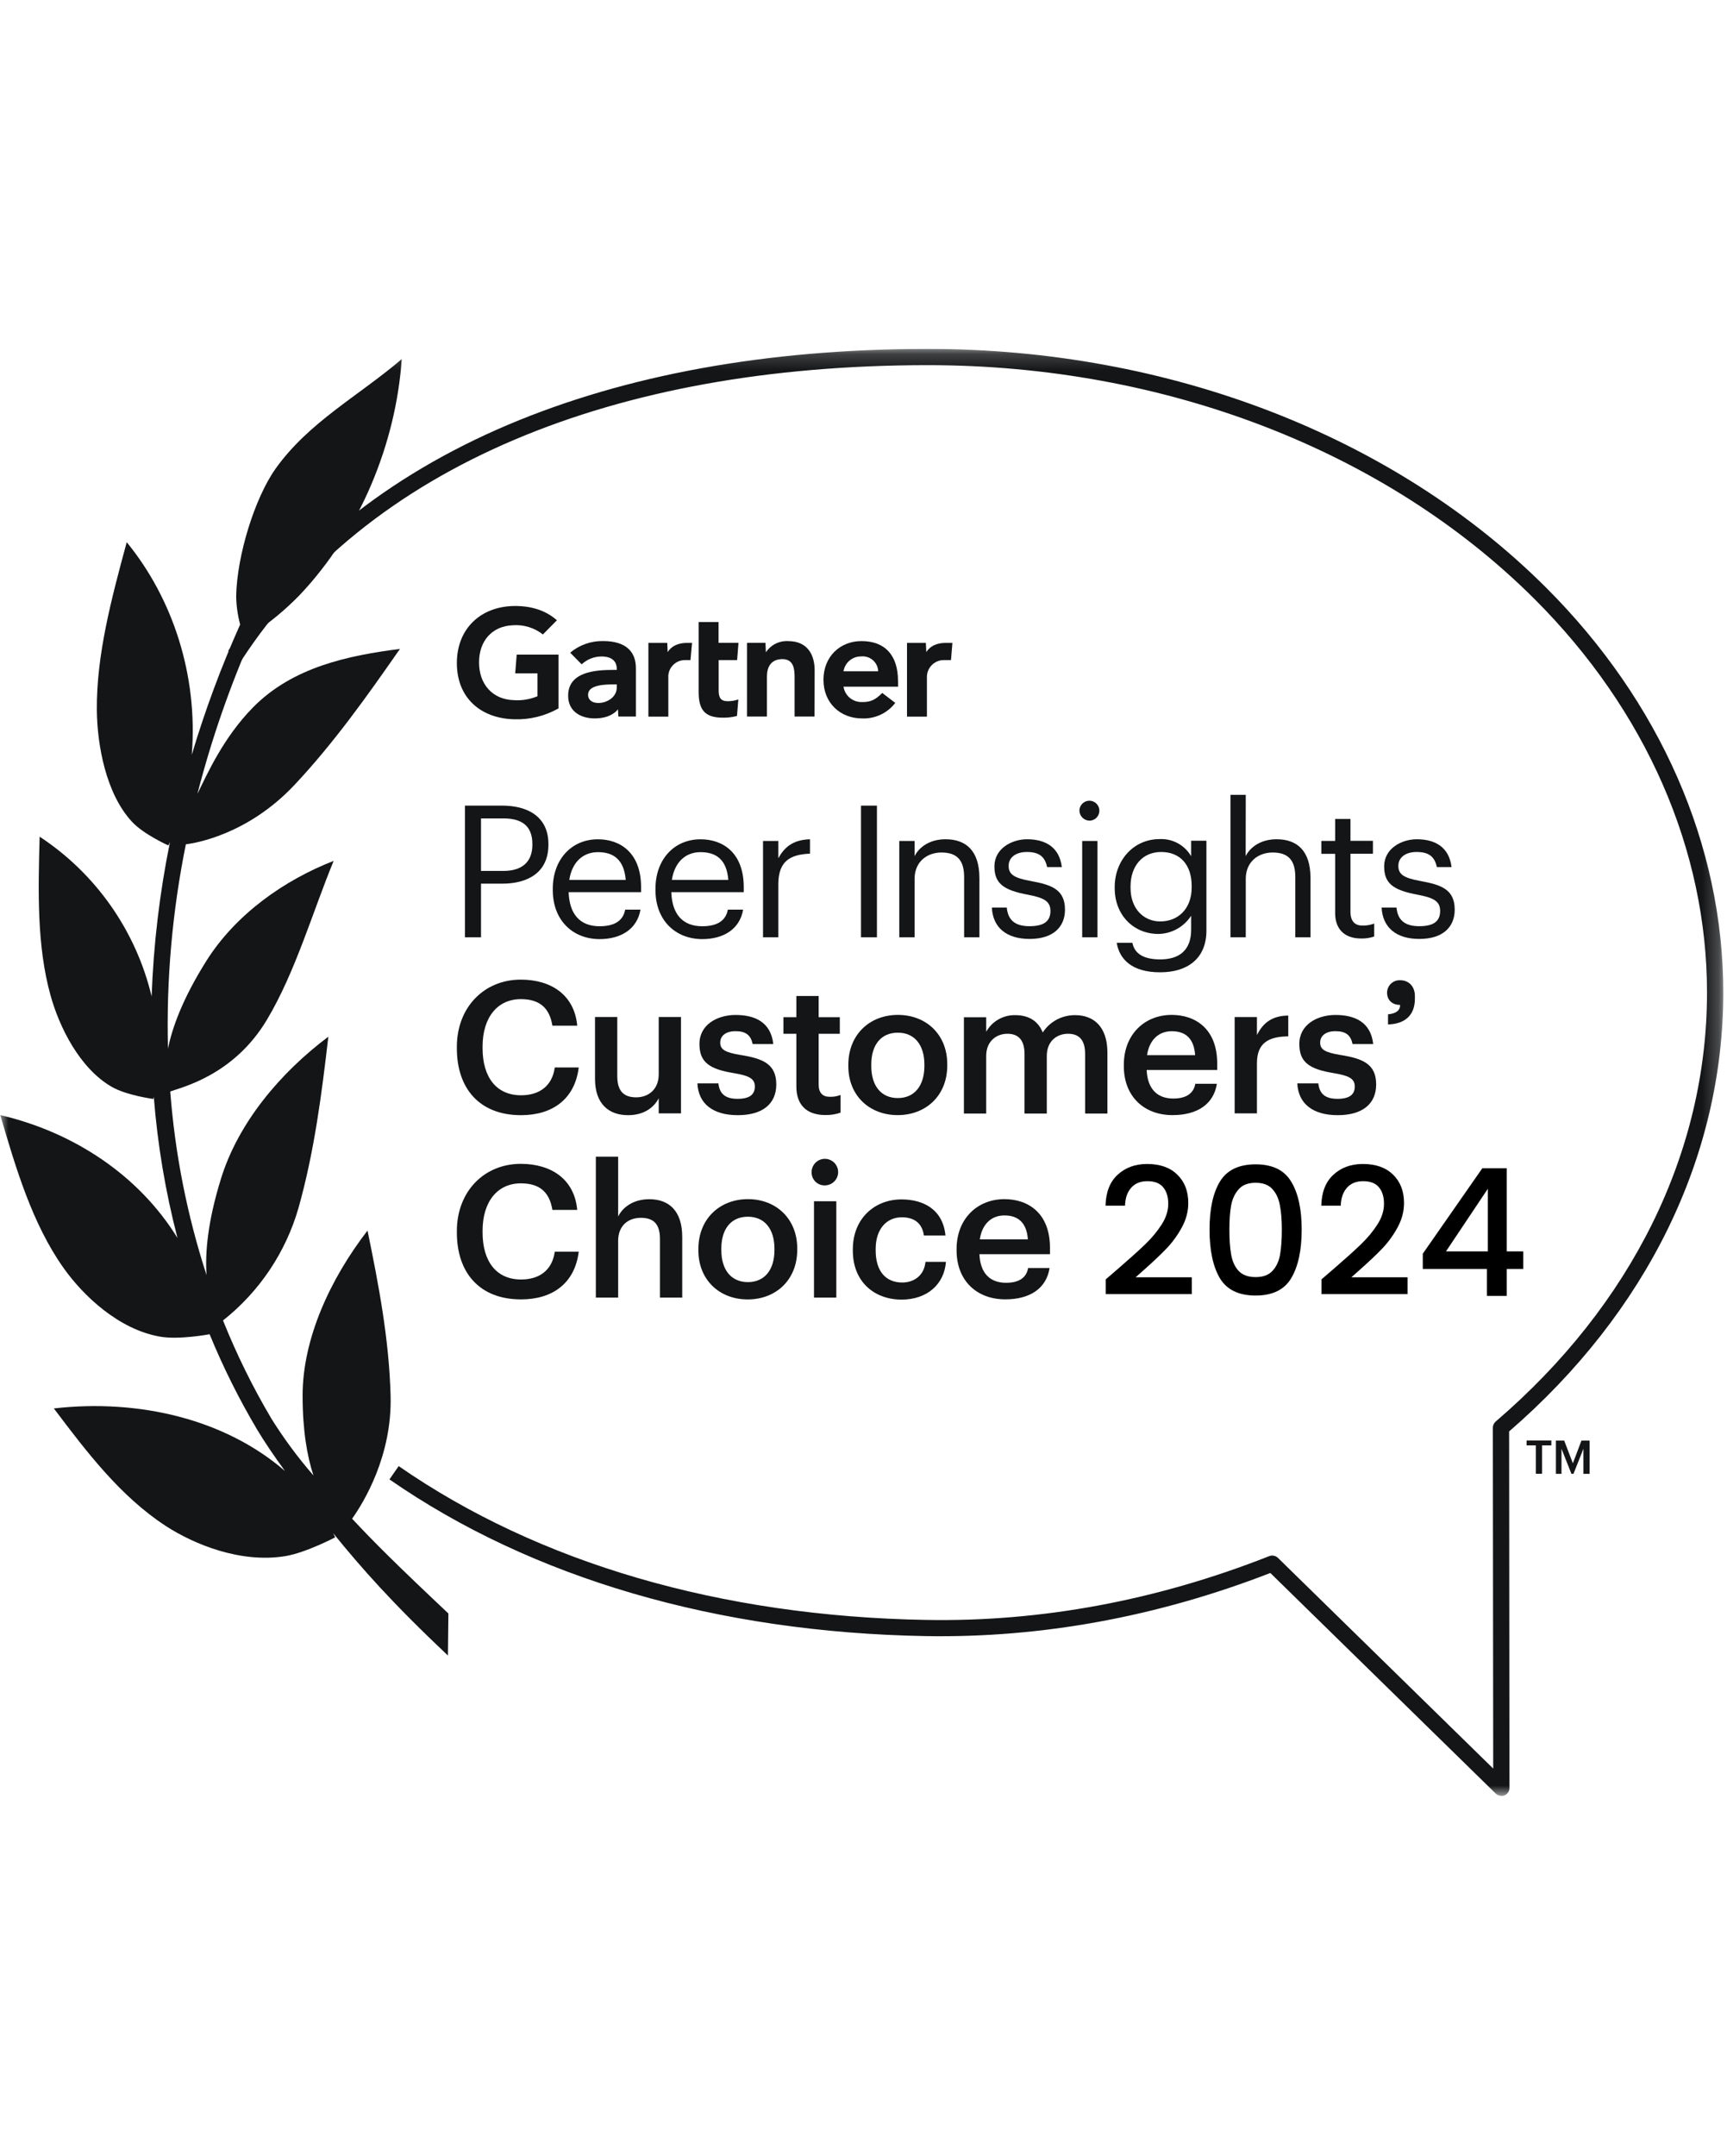 <svg width="105" height="131" viewBox="0 0 105 131" fill="none" xmlns="http://www.w3.org/2000/svg">
<g clip-path="url(#clip0_5333_8799)">
<mask id="mask0_5333_8799" style="mask-type:luminance" maskUnits="userSpaceOnUse" x="0" y="21" width="105" height="89">
<path d="M104.776 21.189L0 21.189L-5.90588e-07 109.116L104.776 109.116L104.776 21.189Z" fill="white"/>
</mask>
<g mask="url(#mask0_5333_8799)">
<path d="M27.262 98.035C24.044 95.007 22.73 93.689 21.408 92.277C22.098 91.304 23.841 88.478 23.748 84.822C23.659 81.367 23.019 78.053 22.345 74.769C20.068 77.719 18.4 81.342 18.398 84.791C18.398 86.925 18.677 88.495 19.056 89.647C18.117 88.568 17.264 87.416 16.505 86.204C15.37 84.291 14.386 82.294 13.559 80.23C15.764 78.489 17.368 76.102 18.146 73.403C19.117 69.952 19.559 66.46 19.963 62.989C17.052 65.171 14.478 68.218 13.43 71.635C12.623 74.238 12.465 76.131 12.558 77.475C11.381 73.858 10.64 70.112 10.351 66.319C10.957 66.083 14.187 65.381 16.226 61.964C17.96 59.07 19.014 55.385 20.286 52.307C17.292 53.473 14.345 55.536 12.554 58.373C11.108 60.668 10.473 62.432 10.212 63.716C10.106 59.549 10.472 55.384 11.3 51.3C11.849 51.233 15.065 50.725 17.928 47.667C20.308 45.13 22.331 42.281 24.317 39.427C21.18 39.831 17.794 40.525 15.374 42.991C13.571 44.828 12.6 47.027 12.001 48.238C12.858 44.907 13.99 41.653 15.384 38.509C16.399 37.835 17.339 37.056 18.19 36.186C21.919 32.27 24.081 26.884 24.424 21.82C21.8 24.058 18.762 25.655 16.753 28.48C15.481 30.272 14.405 33.77 14.359 36.218C14.368 36.801 14.45 37.38 14.601 37.944C13.448 40.515 12.466 43.16 11.66 45.861C12.049 41.017 10.491 36.349 7.705 32.944C6.786 36.335 5.86 39.782 5.888 43.138C5.908 45.265 6.437 48.216 8.018 49.923C8.743 50.706 10.238 51.37 10.238 51.37C10.238 51.37 10.275 51.296 10.333 51.169C9.704 54.258 9.332 57.393 9.219 60.543C8.267 56.559 5.832 53.087 2.41 50.836C2.319 54.123 2.234 57.465 3.072 60.478C3.601 62.388 4.832 64.908 6.797 66.038C7.697 66.557 9.324 66.773 9.324 66.773L9.35 66.638C9.577 69.535 10.059 72.406 10.79 75.219C8.438 71.399 4.461 68.785 0.016 67.752C0.977 71.023 1.962 74.345 3.851 77.023C5.05 78.721 7.214 80.779 9.736 81.215C10.878 81.417 12.695 81.076 12.744 81.068C13.563 83.064 14.527 84.997 15.628 86.852C16.05 87.562 16.638 88.434 17.328 89.379C13.694 86.236 8.472 84.985 3.274 85.576C5.27 88.222 7.311 90.909 10.065 92.709C11.811 93.847 14.653 94.995 17.35 94.549C18.59 94.347 20.378 93.409 20.378 93.409C20.378 93.409 20.336 93.316 20.259 93.161C22.006 95.308 23.808 97.356 27.234 100.592L27.262 98.035Z" fill="#131516"/>
<path d="M33.343 51.283L33.343 51.328C33.343 53.031 32.065 53.691 30.543 53.691L29.245 53.691L29.245 56.949L28.27 56.949L28.27 48.95L30.543 48.95C32.077 48.95 33.343 49.617 33.343 51.283ZM32.368 51.328L32.368 51.283C32.368 50.153 31.695 49.727 30.609 49.727L29.245 49.727L29.245 52.918L30.609 52.918C31.752 52.918 32.368 52.359 32.368 51.328Z" fill="#131516"/>
<path d="M33.609 54.083L33.609 53.996C33.609 52.226 34.742 50.995 36.353 50.995C37.707 50.995 38.977 51.812 38.977 53.905L38.977 54.208L34.572 54.208C34.619 55.54 35.257 56.279 36.454 56.279C37.362 56.279 37.887 55.944 38.01 55.269L38.941 55.269C38.739 56.446 37.764 57.061 36.444 57.061C34.786 57.049 33.609 55.885 33.609 54.083ZM36.359 51.776C35.408 51.776 34.77 52.424 34.612 53.465L38.044 53.465C37.944 52.246 37.316 51.776 36.359 51.776Z" fill="#131516"/>
<path d="M39.852 54.083L39.852 53.996C39.852 52.226 40.982 50.995 42.595 50.995C43.95 50.995 45.219 51.812 45.219 53.905L45.219 54.208L40.815 54.208C40.861 55.54 41.499 56.279 42.696 56.279C43.602 56.279 44.129 55.944 44.252 55.269L45.181 55.269C44.979 56.446 44.006 57.061 42.686 57.061C41.029 57.049 39.852 55.885 39.852 54.083ZM42.595 51.776C41.644 51.776 41.006 52.424 40.849 53.465L44.281 53.465C44.186 52.246 43.558 51.776 42.595 51.776Z" fill="#131516"/>
<path d="M47.321 52.145C47.691 51.485 48.194 51.027 49.247 50.993L49.247 51.867C48.07 51.921 47.321 52.291 47.321 53.736L47.321 56.949L46.391 56.949L46.391 51.096L47.321 51.096L47.321 52.145Z" fill="#131516"/>
<path d="M53.316 56.949L52.348 56.949L52.348 48.95L53.316 48.95L53.316 56.949Z" fill="#131516"/>
<path d="M55.606 52.022C55.875 51.475 56.523 50.993 57.486 50.993C58.697 50.993 59.547 51.653 59.547 53.354L59.547 56.949L58.618 56.949L58.618 53.288C58.618 52.258 58.18 51.798 57.239 51.798C56.377 51.798 55.606 52.347 55.606 53.401L55.606 56.949L54.676 56.949L54.676 51.096L55.606 51.096L55.606 52.022Z" fill="#131516"/>
<path d="M60.305 55.146L61.211 55.146C61.278 55.84 61.647 56.276 62.588 56.276C63.472 56.276 63.866 55.974 63.866 55.348C63.866 54.722 63.405 54.541 62.499 54.363C60.977 54.083 60.46 53.657 60.46 52.638C60.46 51.552 61.524 50.993 62.442 50.993C63.496 50.993 64.403 51.419 64.558 52.684L63.664 52.684C63.529 52.044 63.171 51.766 62.432 51.766C61.76 51.766 61.324 52.101 61.324 52.605C61.324 53.11 61.615 53.344 62.689 53.534C63.9 53.758 64.75 54.026 64.75 55.269C64.75 56.333 64.021 57.05 62.6 57.05C61.179 57.05 60.361 56.343 60.305 55.146Z" fill="#131516"/>
<path d="M65.629 49.257C65.629 49.138 65.664 49.02 65.731 48.921C65.797 48.821 65.892 48.744 66.003 48.698C66.113 48.652 66.235 48.64 66.353 48.663C66.47 48.687 66.578 48.745 66.663 48.829C66.747 48.914 66.805 49.022 66.829 49.139C66.852 49.257 66.84 49.378 66.794 49.489C66.748 49.6 66.671 49.694 66.571 49.761C66.471 49.827 66.355 49.863 66.235 49.863C66.075 49.859 65.924 49.794 65.811 49.681C65.698 49.568 65.633 49.417 65.629 49.257ZM66.725 56.949L65.796 56.949L65.796 51.096L66.725 51.096L66.725 56.949Z" fill="#131516"/>
<path d="M67.896 57.284L68.847 57.284C68.983 57.956 69.542 58.293 70.539 58.293C71.692 58.293 72.421 57.744 72.421 56.49L72.421 55.639C72.206 55.971 71.913 56.246 71.567 56.44C71.222 56.633 70.834 56.738 70.438 56.747C68.904 56.747 67.773 55.584 67.773 53.972L67.773 53.893C67.773 52.305 68.894 50.983 70.505 50.983C70.889 50.964 71.27 51.052 71.609 51.235C71.946 51.419 72.227 51.692 72.421 52.024L72.421 51.084L73.349 51.084L73.349 56.547C73.349 58.248 72.184 59.076 70.549 59.076C68.815 59.086 68.052 58.268 67.896 57.284ZM72.453 53.915L72.453 53.837C72.453 52.527 71.736 51.766 70.596 51.766C69.455 51.766 68.736 52.628 68.736 53.859L68.736 53.948C68.736 55.225 69.544 55.986 70.539 55.986C71.625 55.986 72.453 55.225 72.453 53.915Z" fill="#131516"/>
<path d="M75.735 52.022C76.004 51.475 76.653 50.993 77.616 50.993C78.828 50.993 79.678 51.653 79.678 53.354L79.678 56.949L78.753 56.949L78.753 53.288C78.753 52.258 78.317 51.798 77.376 51.798C76.514 51.798 75.741 52.347 75.741 53.401L75.741 56.949L74.812 56.949L74.812 48.295L75.741 48.295L75.735 52.022Z" fill="#131516"/>
<path d="M81.176 55.481L81.176 51.877L80.336 51.877L80.336 51.094L81.176 51.094L81.176 49.758L82.106 49.758L82.106 51.09L83.473 51.09L83.473 51.873L82.106 51.873L82.106 55.389C82.106 55.96 82.363 56.238 82.833 56.238C83.078 56.244 83.321 56.202 83.55 56.115L83.55 56.9C83.295 56.989 83.026 57.031 82.756 57.023C81.692 57.023 81.176 56.4 81.176 55.481Z" fill="#131516"/>
<path d="M84 55.146L84.907 55.146C84.973 55.84 85.343 56.276 86.283 56.276C87.168 56.276 87.559 55.974 87.559 55.348C87.559 54.722 87.101 54.541 86.195 54.363C84.67 54.083 84.156 53.657 84.156 52.638C84.156 51.552 85.219 50.993 86.138 50.993C87.19 50.993 88.098 51.419 88.253 52.684L87.359 52.684C87.224 52.044 86.867 51.766 86.126 51.766C85.456 51.766 85.018 52.101 85.018 52.605C85.018 53.11 85.31 53.344 86.384 53.534C87.596 53.758 88.445 54.026 88.445 55.269C88.445 56.333 87.716 57.05 86.296 57.05C84.874 57.05 84.063 56.343 84 55.146Z" fill="#131516"/>
<path d="M27.777 63.697L27.777 63.606C27.777 61.201 29.435 59.522 31.663 59.522C33.498 59.522 34.922 60.44 35.095 62.321L33.585 62.321C33.416 61.258 32.822 60.707 31.669 60.707C30.256 60.707 29.34 61.802 29.34 63.595L29.34 63.683C29.34 65.486 30.204 66.549 31.681 66.549C32.79 66.549 33.573 65.99 33.73 64.86L35.186 64.86C34.95 66.785 33.585 67.758 31.681 67.758C29.176 67.76 27.777 66.159 27.777 63.697Z" fill="#131516"/>
<path d="M36.176 65.544L36.176 61.794L37.53 61.794L37.53 65.386C37.53 66.272 37.9 66.674 38.683 66.674C39.412 66.674 40.05 66.204 40.05 65.275L40.05 61.794L41.404 61.794L41.404 67.647L40.05 67.647L40.05 66.728C39.757 67.299 39.143 67.758 38.19 67.758C37.038 67.76 36.176 67.1 36.176 65.544Z" fill="#131516"/>
<path d="M42.402 65.824L43.678 65.824C43.745 66.418 44.047 66.765 44.843 66.765C45.57 66.765 45.895 66.507 45.895 66.014C45.895 65.522 45.503 65.354 44.641 65.207C43.097 64.961 42.526 64.523 42.526 63.427C42.526 62.25 43.621 61.669 44.72 61.669C45.917 61.669 46.87 62.117 47.015 63.437L45.761 63.437C45.648 62.9 45.346 62.654 44.72 62.654C44.136 62.654 43.789 62.934 43.789 63.348C43.789 63.762 44.07 63.941 45 64.097C46.379 64.311 47.197 64.646 47.197 65.889C47.197 67.076 46.357 67.758 44.855 67.758C43.353 67.758 42.457 67.066 42.402 65.824Z" fill="#131516"/>
<path d="M48.418 66.014L48.418 62.813L47.633 62.813L47.633 61.804L48.418 61.804L48.418 60.517L49.773 60.517L49.773 61.804L51.06 61.804L51.06 62.813L49.773 62.813L49.773 65.891C49.773 66.406 50.019 66.642 50.445 66.642C50.67 66.649 50.895 66.611 51.105 66.529L51.105 67.604C50.81 67.707 50.499 67.755 50.187 67.75C49.022 67.75 48.418 67.114 48.418 66.014Z" fill="#131516"/>
<path d="M51.578 64.783L51.578 64.692C51.578 62.876 52.866 61.665 54.59 61.665C56.314 61.665 57.592 62.862 57.592 64.654L57.592 64.743C57.592 66.559 56.304 67.754 54.58 67.754C52.856 67.754 51.578 66.563 51.578 64.783ZM56.203 64.761L56.203 64.692C56.203 63.481 55.597 62.745 54.588 62.745C53.579 62.745 52.973 63.471 52.973 64.68L52.973 64.771C52.973 65.968 53.566 66.718 54.588 66.718C55.61 66.718 56.203 65.958 56.203 64.761Z" fill="#131516"/>
<path d="M59.96 62.69C60.136 62.375 60.395 62.114 60.709 61.936C61.023 61.758 61.38 61.67 61.741 61.681C62.504 61.681 63.107 62.006 63.398 62.733C63.612 62.404 63.906 62.134 64.253 61.95C64.6 61.767 64.988 61.674 65.38 61.681C66.454 61.681 67.329 62.341 67.329 63.954L67.329 67.659L65.974 67.659L65.974 64.042C65.974 63.181 65.605 62.811 64.932 62.811C64.26 62.811 63.644 63.26 63.644 64.156L63.644 67.659L62.29 67.659L62.29 64.042C62.29 63.181 61.908 62.811 61.248 62.811C60.588 62.811 59.96 63.26 59.96 64.156L59.96 67.659L58.605 67.659L58.605 61.806L59.96 61.806L59.96 62.69Z" fill="#131516"/>
<path d="M68.328 64.783L68.328 64.692C68.328 62.876 69.572 61.665 71.239 61.665C72.694 61.665 74.005 62.527 74.005 64.62L74.005 65.011L69.717 65.011C69.761 66.119 70.323 66.747 71.332 66.747C72.139 66.747 72.573 66.422 72.674 65.851L73.984 65.851C73.795 67.082 72.797 67.754 71.297 67.754C69.572 67.76 68.328 66.629 68.328 64.783ZM71.239 62.656C70.432 62.656 69.872 63.205 69.739 64.111L72.662 64.111C72.594 63.104 72.089 62.656 71.239 62.656Z" fill="#131516"/>
<path d="M76.421 62.89C76.79 62.151 77.34 61.715 78.325 61.705L78.325 62.969C77.138 62.981 76.421 63.36 76.421 64.603L76.421 67.649L75.066 67.649L75.066 61.796L76.421 61.796L76.421 62.89Z" fill="#131516"/>
<path d="M78.875 65.824L80.153 65.824C80.22 66.418 80.522 66.765 81.316 66.765C82.044 66.765 82.37 66.507 82.37 66.014C82.37 65.522 81.978 65.354 81.116 65.207C79.569 64.961 78.998 64.523 78.998 63.427C78.998 62.25 80.096 61.669 81.192 61.669C82.392 61.669 83.343 62.117 83.49 63.437L82.234 63.437C82.123 62.9 81.83 62.654 81.192 62.654C80.611 62.654 80.264 62.934 80.264 63.348C80.264 63.762 80.545 63.941 81.475 64.097C82.852 64.311 83.669 64.646 83.669 65.889C83.669 67.076 82.83 67.758 81.33 67.758C79.83 67.758 78.932 67.066 78.875 65.824Z" fill="#131516"/>
<path d="M85.127 61.059C84.647 61.059 84.332 60.769 84.332 60.311C84.333 60.208 84.355 60.106 84.397 60.012C84.439 59.917 84.499 59.833 84.575 59.762C84.65 59.692 84.74 59.638 84.837 59.603C84.933 59.569 85.037 59.554 85.14 59.56C85.644 59.56 86.024 59.929 86.024 60.513L86.024 60.68C86.024 61.689 85.418 62.214 84.391 62.246L84.391 61.63C84.894 61.582 85.127 61.39 85.127 61.059Z" fill="#131516"/>
<path d="M27.777 74.89L27.777 74.801C27.777 72.394 29.435 70.715 31.663 70.715C33.498 70.715 34.922 71.633 35.095 73.514L33.585 73.514C33.416 72.45 32.822 71.899 31.669 71.899C30.256 71.899 29.34 72.997 29.34 74.787L29.34 74.876C29.34 76.678 30.204 77.742 31.681 77.742C32.79 77.742 33.573 77.183 33.73 76.052L35.186 76.052C34.95 77.978 33.585 78.951 31.681 78.951C29.176 78.953 27.777 77.352 27.777 74.89Z" fill="#131516"/>
<path d="M37.583 73.915C37.862 73.346 38.512 72.864 39.475 72.864C40.65 72.864 41.479 73.546 41.479 75.159L41.479 78.842L40.125 78.842L40.125 75.282C40.125 74.398 39.765 73.994 38.96 73.994C38.199 73.994 37.583 74.465 37.583 75.395L37.583 78.842L36.227 78.842L36.227 70.279L37.583 70.279L37.583 73.915Z" fill="#131516"/>
<path d="M42.461 75.976L42.461 75.887C42.461 74.07 43.749 72.86 45.473 72.86C47.197 72.86 48.471 74.063 48.471 75.853L48.471 75.941C48.471 77.758 47.183 78.953 45.459 78.953C43.735 78.953 42.461 77.756 42.461 75.976ZM47.086 75.954L47.086 75.875C47.086 74.664 46.48 73.927 45.471 73.927C44.462 73.927 43.856 74.654 43.856 75.863L43.856 75.954C43.856 77.15 44.449 77.901 45.471 77.901C46.492 77.901 47.086 77.15 47.086 75.954Z" fill="#131516"/>
<path d="M49.344 71.251C49.338 71.09 49.379 70.931 49.464 70.794C49.548 70.657 49.672 70.548 49.819 70.481C49.965 70.415 50.129 70.394 50.288 70.421C50.446 70.448 50.593 70.522 50.71 70.634C50.826 70.745 50.907 70.889 50.941 71.046C50.974 71.204 50.961 71.368 50.901 71.518C50.841 71.667 50.737 71.795 50.604 71.885C50.471 71.976 50.313 72.024 50.152 72.024C50.048 72.027 49.945 72.009 49.847 71.972C49.75 71.935 49.662 71.878 49.587 71.806C49.511 71.735 49.451 71.649 49.41 71.553C49.368 71.458 49.346 71.355 49.344 71.251ZM50.847 78.842L49.49 78.842L49.49 72.989L50.847 72.989L50.847 78.842Z" fill="#131516"/>
<path d="M51.852 75.994L51.852 75.903C51.852 74.044 53.174 72.876 54.807 72.876C56.107 72.876 57.326 73.457 57.484 75.07L56.173 75.07C56.063 74.287 55.546 73.962 54.829 73.962C53.9 73.962 53.24 74.678 53.24 75.887L53.24 75.976C53.24 77.253 53.866 77.925 54.855 77.925C55.572 77.925 56.188 77.499 56.269 76.67L57.512 76.67C57.411 78.014 56.391 78.965 54.801 78.965C53.127 78.953 51.852 77.857 51.852 75.994Z" fill="#131516"/>
<path d="M58.16 75.976L58.16 75.887C58.16 74.07 59.404 72.86 61.071 72.86C62.526 72.86 63.837 73.721 63.837 75.814L63.837 76.206L59.549 76.206C59.593 77.316 60.154 77.942 61.164 77.942C61.981 77.942 62.407 77.617 62.508 77.046L63.813 77.046C63.623 78.278 62.626 78.948 61.126 78.948C59.399 78.953 58.16 77.822 58.16 75.976ZM61.071 73.849C60.254 73.849 59.704 74.398 59.571 75.304L62.494 75.304C62.422 74.297 61.907 73.849 61.067 73.849L61.071 73.849Z" fill="#131516"/>
<path d="M86.504 77.101V76.175L90.124 70.982H91.61V76.034H92.612V77.101H91.61V78.738H90.404V77.101H86.504ZM90.457 72.232L87.915 76.034H90.457V72.232Z" fill="black"/>
<path d="M81.118 77.068C81.808 76.472 82.35 75.984 82.745 75.603C83.147 75.216 83.481 74.813 83.747 74.397C84.013 73.98 84.145 73.564 84.145 73.147C84.145 72.716 84.041 72.379 83.833 72.135C83.632 71.89 83.312 71.768 82.874 71.768C82.451 71.768 82.12 71.905 81.883 72.178C81.653 72.443 81.531 72.802 81.517 73.255H80.332C80.354 72.436 80.598 71.811 81.065 71.38C81.539 70.942 82.138 70.723 82.864 70.723C83.646 70.723 84.257 70.939 84.695 71.37C85.14 71.801 85.363 72.375 85.363 73.093C85.363 73.61 85.23 74.11 84.964 74.591C84.706 75.065 84.393 75.492 84.027 75.873C83.668 76.246 83.208 76.681 82.648 77.176L82.163 77.607H85.578V78.63H80.343V77.736L81.118 77.068Z" fill="black"/>
<path d="M73.539 74.709C73.539 73.467 73.747 72.497 74.164 71.801C74.588 71.097 75.313 70.745 76.34 70.745C77.367 70.745 78.089 71.097 78.505 71.801C78.929 72.497 79.141 73.467 79.141 74.709C79.141 75.966 78.929 76.95 78.505 77.661C78.089 78.365 77.367 78.717 76.34 78.717C75.313 78.717 74.588 78.365 74.164 77.661C73.747 76.95 73.539 75.966 73.539 74.709ZM77.934 74.709C77.934 74.127 77.895 73.635 77.816 73.233C77.744 72.831 77.593 72.504 77.363 72.253C77.133 71.995 76.792 71.865 76.34 71.865C75.888 71.865 75.546 71.995 75.317 72.253C75.087 72.504 74.932 72.831 74.853 73.233C74.781 73.635 74.746 74.127 74.746 74.709C74.746 75.312 74.781 75.819 74.853 76.228C74.925 76.638 75.076 76.968 75.306 77.219C75.543 77.471 75.888 77.596 76.34 77.596C76.792 77.596 77.133 77.471 77.363 77.219C77.6 76.968 77.755 76.638 77.827 76.228C77.898 75.819 77.934 75.312 77.934 74.709Z" fill="black"/>
<path d="M68.001 77.068C68.691 76.472 69.233 75.984 69.628 75.603C70.03 75.216 70.364 74.813 70.63 74.397C70.895 73.98 71.028 73.564 71.028 73.147C71.028 72.716 70.924 72.379 70.716 72.135C70.515 71.89 70.195 71.768 69.757 71.768C69.334 71.768 69.003 71.905 68.766 72.178C68.536 72.443 68.414 72.802 68.4 73.255H67.215C67.236 72.436 67.481 71.811 67.947 71.38C68.421 70.942 69.021 70.723 69.746 70.723C70.529 70.723 71.14 70.939 71.578 71.37C72.023 71.801 72.246 72.375 72.246 73.093C72.246 73.61 72.113 74.11 71.847 74.591C71.588 75.065 71.276 75.492 70.91 75.873C70.551 76.246 70.091 76.681 69.531 77.176L69.046 77.607H72.461V78.63H67.226V77.736L68.001 77.068Z" fill="black"/>
<path d="M57.906 39.062L57.819 40.107L57.391 40.107C57.252 40.105 57.113 40.132 56.985 40.186C56.856 40.24 56.74 40.319 56.643 40.42C56.546 40.52 56.47 40.639 56.421 40.77C56.371 40.9 56.349 41.039 56.356 41.179L56.356 43.542L55.145 43.542L55.145 39.062L56.291 39.062L56.318 39.621C56.558 39.237 56.978 39.062 57.496 39.062L57.906 39.062Z" fill="#131516"/>
<path d="M49.522 43.538L48.311 43.538L48.311 41.168C48.311 40.674 48.268 40.048 47.57 40.048C46.871 40.048 46.629 40.535 46.629 41.098L46.629 43.538L45.418 43.538L45.418 39.061L46.54 39.061L46.565 39.635C46.711 39.413 46.912 39.234 47.149 39.114C47.386 38.995 47.65 38.939 47.915 38.953C49.126 38.953 49.53 39.822 49.53 40.728L49.522 43.538Z" fill="#131516"/>
<path d="M44.891 42.492L44.808 43.501C44.528 43.576 44.238 43.611 43.948 43.606C42.808 43.606 42.477 43.084 42.477 42.032L42.477 37.794L43.688 37.794L43.688 39.061L44.899 39.061L44.816 40.107L43.694 40.107L43.694 41.955C43.694 42.377 43.811 42.605 44.243 42.605C44.466 42.606 44.688 42.569 44.899 42.496" fill="#131516"/>
<path d="M42.076 39.062L41.981 40.107L41.653 40.107C41.514 40.105 41.376 40.132 41.248 40.186C41.12 40.24 41.005 40.32 40.909 40.421C40.813 40.521 40.739 40.64 40.692 40.771C40.645 40.901 40.624 41.04 40.633 41.179L40.633 43.542L39.422 43.542L39.422 39.062L40.568 39.062L40.593 39.621C40.835 39.237 41.255 39.062 41.774 39.062L42.076 39.062Z" fill="#131516"/>
<path d="M33.959 43.041C33.129 43.51 32.186 43.739 31.233 43.703C29.215 43.641 27.777 42.395 27.777 40.288C27.777 38.181 29.239 36.858 31.235 36.821C32.245 36.805 33.151 37.061 33.86 37.687L33.008 38.549C32.483 38.136 31.821 37.937 31.155 37.992C29.899 38.05 29.136 38.962 29.126 40.212C29.11 41.57 29.943 42.507 31.247 42.541C31.737 42.574 32.227 42.492 32.679 42.303L32.679 40.914L31.324 40.914L31.415 39.774L33.959 39.774L33.959 43.041Z" fill="#131516"/>
<path d="M53.393 40.787C53.388 40.657 53.357 40.53 53.301 40.413C53.245 40.297 53.165 40.193 53.067 40.108C52.969 40.023 52.854 39.96 52.73 39.922C52.606 39.883 52.476 39.87 52.347 39.885C52.092 39.883 51.843 39.973 51.649 40.138C51.454 40.304 51.325 40.534 51.285 40.787L53.393 40.787ZM54.604 41.723L51.285 41.723C51.325 41.987 51.459 42.226 51.663 42.398C51.867 42.569 52.126 42.661 52.392 42.656C52.937 42.672 53.242 42.506 53.639 42.103L54.431 42.708C54.196 43.013 53.892 43.258 53.544 43.423C53.195 43.587 52.813 43.666 52.428 43.653C51.078 43.653 50.066 42.708 50.066 41.302C50.066 39.895 51.075 38.952 52.378 38.952C53.815 38.952 54.598 39.822 54.598 41.374L54.604 41.723Z" fill="#131516"/>
<path d="M37.499 41.584L37.329 41.584C36.758 41.584 35.75 41.612 35.754 42.212C35.754 43.057 37.499 42.789 37.499 41.77L37.499 41.584ZM38.663 40.603L38.663 43.538L37.596 43.538L37.571 43.098C37.244 43.501 36.711 43.651 36.158 43.651C35.334 43.651 34.555 43.247 34.543 42.297C34.519 40.809 36.218 40.704 37.285 40.704L37.499 40.704L37.499 40.646C37.499 40.153 37.174 39.887 36.56 39.887C36.115 39.891 35.689 40.061 35.365 40.365L34.666 39.657C35.225 39.189 35.934 38.938 36.663 38.95C38.052 38.95 38.663 39.592 38.663 40.605" fill="#131516"/>
<path d="M91.281 109.114C91.152 109.115 91.028 109.065 90.936 108.975L77.235 95.574C70.359 98.24 63.306 99.53 56.28 99.409C43.613 99.185 32.34 95.893 23.678 89.887L24.239 89.08C32.742 94.973 43.821 98.206 56.299 98.426C63.3 98.555 70.323 97.246 77.17 94.549C77.259 94.515 77.356 94.507 77.449 94.526C77.543 94.544 77.629 94.59 77.697 94.656L90.786 107.458L90.764 86.747C90.765 86.676 90.78 86.605 90.81 86.541C90.84 86.476 90.884 86.418 90.938 86.371C99.215 79.282 103.785 70.024 103.785 60.307C103.785 51.629 100.063 43.152 93.302 36.402C84.244 27.364 70.801 22.186 56.408 22.186L56.29 22.186C46.752 22.204 38.342 23.727 31.297 26.71C24.096 29.76 18.512 34.262 14.699 40.093L13.871 39.554C17.794 33.556 23.527 28.928 30.911 25.8C38.08 22.773 46.617 21.217 56.288 21.199L56.408 21.199C71.061 21.199 84.756 26.48 94 35.703C100.947 42.636 104.774 51.372 104.774 60.307C104.774 70.248 100.151 79.712 91.753 86.973L91.773 108.63C91.774 108.695 91.762 108.759 91.737 108.819C91.713 108.879 91.676 108.934 91.631 108.98C91.585 109.026 91.53 109.063 91.47 109.087C91.41 109.112 91.346 109.125 91.281 109.125L91.281 109.114Z" fill="#131516"/>
<path d="M92.816 87.524L94.32 87.524L94.32 87.821L93.757 87.821L93.757 89.544L93.378 89.544L93.378 87.821L92.816 87.821L92.816 87.524Z" fill="#131516"/>
<path d="M95.629 88.91L96.15 87.532L96.647 87.532L96.647 89.55L96.271 89.55L96.271 88.024L95.666 89.55L95.542 89.55L94.937 88.024L94.937 89.55L94.598 89.55L94.598 87.532L95.102 87.532L95.629 88.91Z" fill="#131516"/>
</g>
</g>
<defs>
<clipPath id="clip0_5333_8799">
<rect width="105" height="88" fill="white" transform="translate(0 21.189)"/>
</clipPath>
</defs>
</svg>
